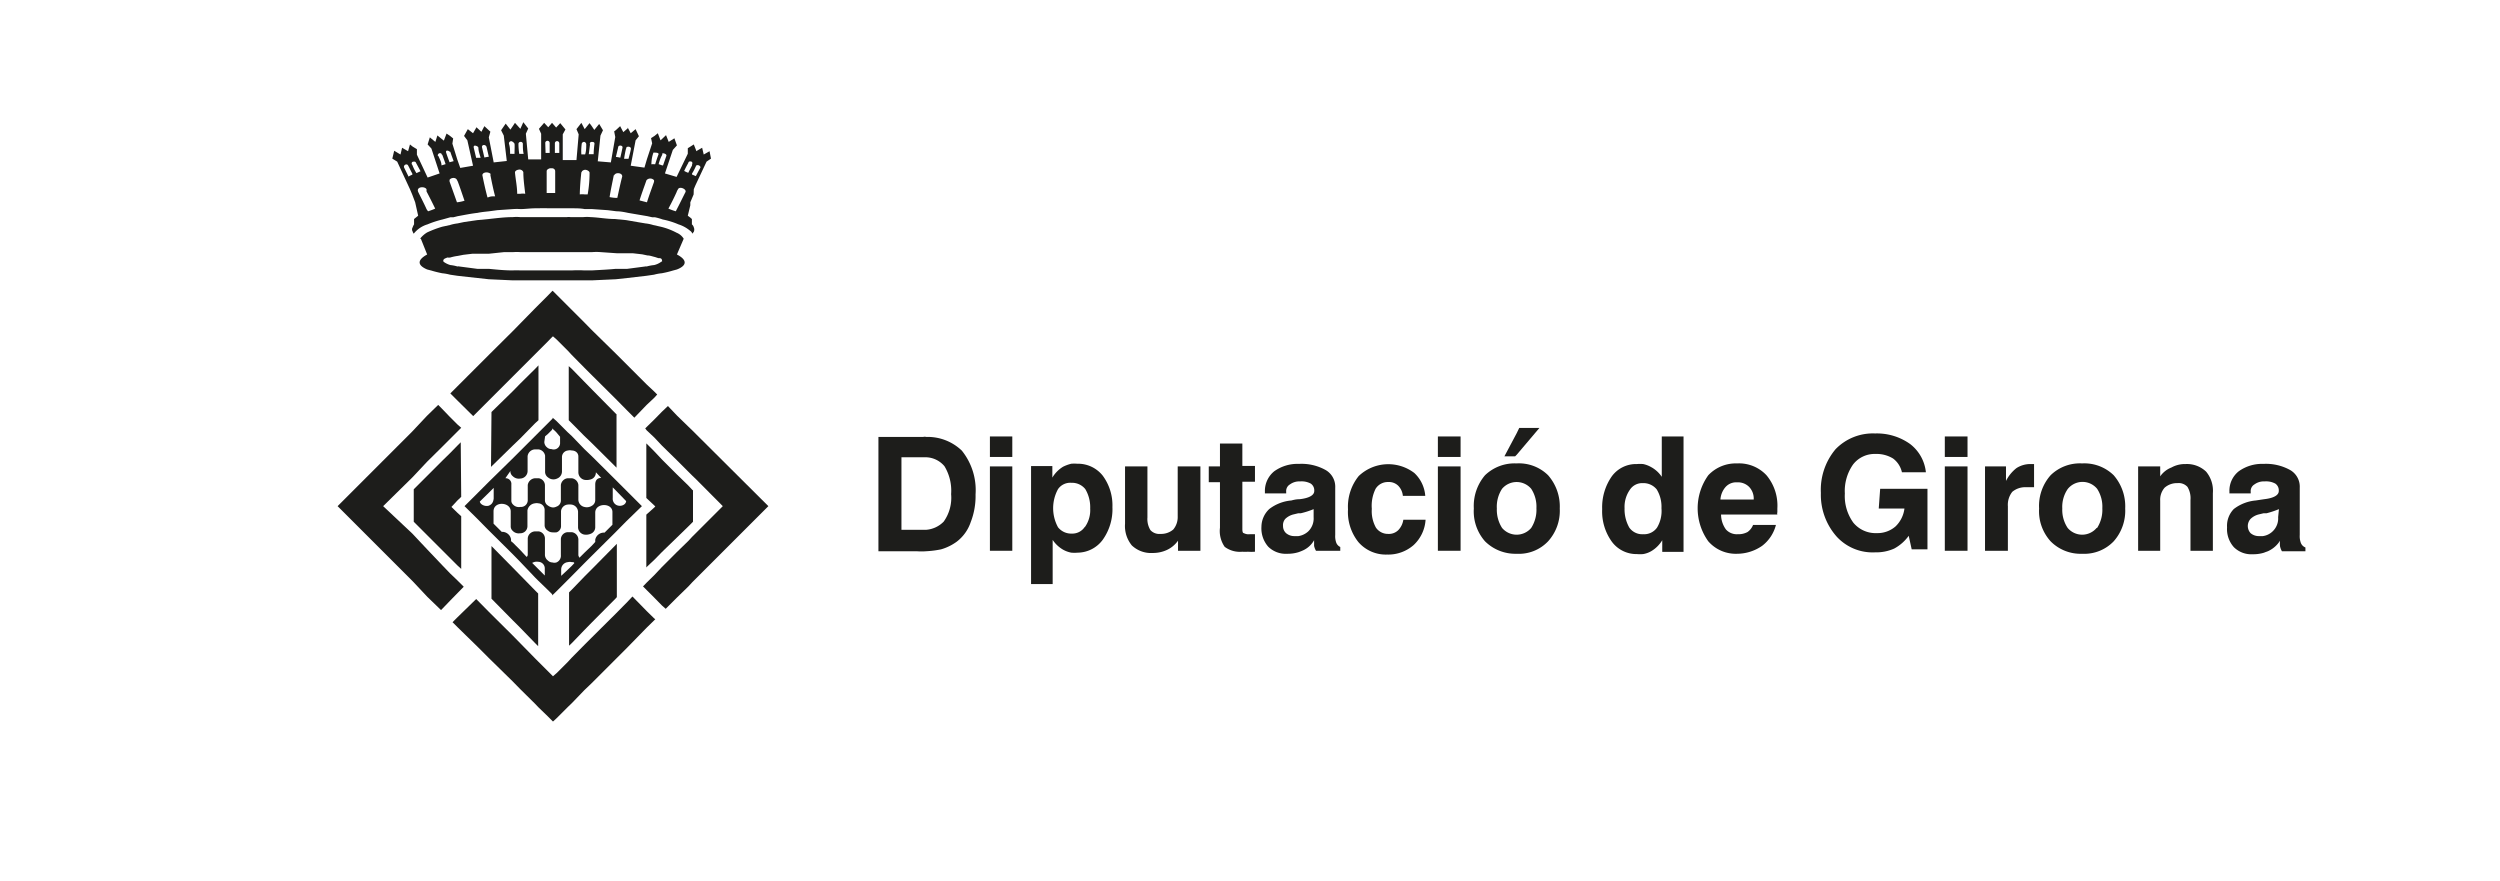 <svg xmlns="http://www.w3.org/2000/svg" viewBox="0 0 158.55 55.87"><g id="Grafisme"><path d="M26,12l.14.33.19.5.19.85-.26.21,0,.34a.85.85,0,0,0-.09.19.24.24,0,0,0,0,.26.37.37,0,0,0,.07.14,1.74,1.74,0,0,1,.87-.59,6.24,6.24,0,0,1,.95-.31l.5-.14c.07,0,.12,0,.19,0l.28-.07c.4-.07.81-.16,1.26-.21.23-.05.47-.07.73-.1l.52-.07,1-.07a3.47,3.47,0,0,1,.47,0c.31,0,.61-.05.95-.05h.21a5.62,5.62,0,0,1,.59,0h.57l.71,0h.24c.26,0,.54,0,.8.05l.47,0,1,.07.55.07c.24,0,.5.05.73.1l1.23.21.31.07.17,0a3.7,3.7,0,0,1,.49.14,5,5,0,0,1,1,.31,2.13,2.13,0,0,1,.73.4.39.39,0,0,1,.15.19l.09-.12a.34.34,0,0,0,0-.28.37.37,0,0,0-.12-.19l0-.34-.1-.09-.16-.12.16-.66,0-.19.21-.5L44,12l.1-.24.71-1.51.28-.19L45,9.59l-.37.21-.1-.43-.38.22,0-.05L44,9.16l-.14.09-.24.15h0l0,.35-.71,1.47v0L42.17,11l.5-1.49.26-.29-.16-.45L42.41,9l-.17-.43L42,8.8l-.11.1-.17-.45-.21.17-.22.14.07.33-.33,1-.16.54L40,10.51l.31-1.61.21-.26-.21-.45L40,8.45l-.19-.36,0,.05-.28.24L39.33,8l-.28.26-.1.07.07.36-.28,1.61-.83-.07.17-1.63.16-.34L38,7.86l-.31.38L37.53,8l-.14-.19-.31.38,0,0-.21-.4-.31.4.14.33-.14,1.63H36l-.31,0,0-1.63.17-.31-.33-.4-.26.28v0l-.26-.3,0,0h0l0,0-.24.28-.26-.28-.33.38v0l.14.31,0,1.63h-.16l-.21,0h-.45l-.15-1.63.15-.33-.31-.4L33,8.17l0,0-.34-.38L32.52,8l-.15.22-.3-.38-.29.42.17.34.19,1.61-.83.09L31,8.71l.1-.36L31,8.26,30.72,8l-.19.36-.26-.24-.05-.05L30,8.45l-.33-.26-.24.43.21.28L30,10.51l-.81.14L29,10.11l-.31-1,.05-.33-.21-.17-.21-.14-.17.45L28,8.8l-.26-.21L27.61,9l-.35-.29-.14.45.24.26L27.88,11l-.76.26,0,0-.68-1.45,0-.35-.28-.17L26,9.16l-.12.43-.38-.22-.1.43L25,9.56l-.12.5.31.19Zm18.13-1.47v0c.09-.14.35,0,.28.12s-.19.35-.28.52v0l-.24-.1s0,0,0,0,0-.05,0-.07C44,10.84,44.07,10.67,44.14,10.53Zm-.48-.21c.05-.12.17-.09.24-.05a.2.2,0,0,1,0,.17.07.07,0,0,0,0,.05c-.07.14-.16.3-.24.47a0,0,0,0,0,0,0,1.57,1.57,0,0,1-.26-.12C43.47,10.67,43.55,10.51,43.66,10.32Zm-.73,1.82L43,12c.1-.21.57,0,.47.19s-.35.71-.54,1.07l-.07.14a3.75,3.75,0,0,1-.47-.17C42.58,12.88,42.77,12.5,42.93,12.14ZM42,9.82s0,0,0-.07.31,0,.26.14l-.21.6H42l-.23-.08C41.82,10.23,41.89,10,42,9.82Zm-.52-.14s0,0,.05,0,.28,0,.23.12-.14.4-.21.62c0,0,0,0,0,0a1,1,0,0,0-.24,0C41.32,10.08,41.37,9.89,41.44,9.68ZM41,11.43s0,0,0,0a.32.32,0,0,1,.48,0c0,.05,0,.07,0,.1v0c-.15.43-.31.85-.45,1.3h0l-.47-.12C40.68,12.31,40.85,11.86,41,11.43Zm-1.28-2c0-.07,0-.1.07-.12s.24,0,.22.14-.1.43-.15.62h-.07l-.21,0C39.62,9.8,39.66,9.59,39.71,9.4Zm-.52-.07c0-.19.31-.15.28,0s-.09.43-.14.64a2.74,2.74,0,0,0-.28-.05Zm-.26,1.77a.28.28,0,0,1,.12-.12c.16-.07.42,0,.4.19-.12.45-.21.9-.31,1.35l-.09,0a2.73,2.73,0,0,1-.4-.05C38.74,12,38.84,11.55,38.93,11.1ZM37.42,9.16A.11.11,0,0,1,37.53,9c.07,0,.19,0,.17.14s-.05.43-.05.64l-.12,0h-.19C37.37,9.59,37.39,9.37,37.42,9.16Zm-.53,0A.15.15,0,0,1,37.06,9a.17.17,0,0,1,.12.15c0,.21,0,.42-.07.64h0l-.24,0C36.85,9.54,36.87,9.33,36.89,9.14Zm0,1.77c0-.09.1-.14.19-.16s.33.07.31.21q0,.67-.12,1.35h-.19a1.05,1.05,0,0,0-.31,0C36.78,11.83,36.82,11.39,36.87,10.91Zm-1.7-1.84a.14.14,0,1,1,.28,0V9.7h-.28ZM35,10.67h0c.12,0,.21.08.21.19v1.38h-.21v0h-.33V10.86c0-.11.12-.16.21-.19Zm-.42-1.6a.14.14,0,1,1,.28,0V9.7H34.6ZM33,9a.13.13,0,0,1,.16.12c0,.22,0,.43.05.64l-.21,0h-.07a4.72,4.72,0,0,1-.05-.64A.13.13,0,0,1,33,9Zm0,1.76a.24.24,0,0,1,.19.16c0,.45.07.92.12,1.37a1,1,0,0,0-.31,0H32.8c0-.45-.1-.9-.14-1.35C32.66,10.82,32.82,10.75,33,10.75ZM32.52,9s.09.05.11.12,0,.43,0,.64h-.16a.23.23,0,0,0-.12,0c0-.21,0-.42-.07-.64A.14.14,0,0,1,32.52,9ZM31.1,11.1c.09.45.18.9.3,1.35-.14,0-.28,0-.4.05s-.07,0-.09,0c-.12-.45-.22-.9-.31-1.35-.05-.19.23-.26.4-.19S31.1,11.05,31.1,11.1Zm-.24-1.77.14.61a2.74,2.74,0,0,0-.28.05l-.15-.64C30.53,9.16,30.81,9.14,30.86,9.33Zm-.59-.05s.07.05.07.09c0,.22.09.43.14.64l-.21,0H30.2c-.05-.19-.1-.41-.15-.62S30.17,9.23,30.27,9.28ZM29,11.43c.17.43.31.88.46,1.3a2.4,2.4,0,0,1-.48.1v0l-.47-1.32v-.1c.07-.14.38-.19.47,0S29,11.41,29,11.43Zm-.49-1.8a.06.06,0,0,1,.05,0c.07.21.14.4.21.59l-.26.07h0c-.07-.19-.14-.38-.21-.59S28.44,9.54,28.54,9.63Zm-.74.26A.14.14,0,0,1,28,9.75s0,.05.05.07c.07.19.14.38.21.59l-.26.08h0C28,10.27,27.88,10.08,27.8,9.89ZM27.05,12c0,.05,0,.1,0,.14.19.36.38.74.55,1.09a4.13,4.13,0,0,1-.45.17.94.94,0,0,1-.1-.14c-.16-.36-.35-.72-.52-1.07S26.93,11.79,27.05,12Zm-.9-1.73s.19-.07.23.05l.29.54-.26.12a2.81,2.81,0,0,1-.26-.52s0,0,0,0A.13.13,0,0,1,26.15,10.27Zm-.26.24c.09.16.16.33.26.5,0,0,0,0,0,.07h0a1.07,1.07,0,0,0-.24.12l-.28-.57C25.56,10.46,25.82,10.34,25.89,10.51Z" style="fill:#1d1d1b"></path><polygon points="29.25 31.51 29.22 28.05 29.01 28.26 28.54 28.74 28.04 29.23 27.09 30.18 26.24 31.03 26.24 33.09 27.09 33.94 28.04 34.89 28.54 35.39 29.01 35.86 29.25 36.08 29.25 32.74 29.01 32.52 28.63 32.15 29.01 31.74 29.25 31.51" style="fill:#1d1d1b"></polygon><path d="M29.41,37.21l-.4-.4-.47-.45-.5-.52-.95-1-.94-1L24.3,32.1l1.85-1.82.94-1,.95-.94.5-.5.47-.47.24-.24L29,26.91l-.47-.47-.5-.52-.24-.24-.71.69-.94,1L21.41,32.1s0,0,0,0l4.76,4.76.94,1,.86.83.09-.09.5-.52.47-.48Z" style="fill:#1d1d1b"></path><polygon points="43.9 27.29 43.66 27.06 42.93 26.35 42.36 25.75 41.98 26.11 41.49 26.61 41.01 27.08 40.92 27.17 41.01 27.29 41.49 27.74 41.98 28.26 42.93 29.19 43.66 29.92 43.9 30.16 44.14 30.39 45.84 32.1 44.14 33.8 43.9 34.04 43.66 34.3 42.93 35.01 41.98 35.96 41.49 36.48 41.01 36.95 40.78 37.19 41.01 37.42 41.49 37.9 41.98 38.4 42.22 38.61 42.93 37.9 43.66 37.19 43.9 36.93 44.14 36.69 48.73 32.1 44.14 27.53 43.9 27.29" style="fill:#1d1d1b"></polygon><path d="M40.71,32.1l-.93-.93-.73-.73-1.52-1.51-.47-.45-.8-.83L36,27.41l-.71-.71-.24-.21,0,.05-.28.28-.59.59-.21.21-.95.95-.47.47L31,30.56l-.73.73-.81.81.81.8.73.74,1.52,1.51.47.48.95,1,.21.21.59.57.28.28,0,.07.24-.23.71-.71.24-.24.8-.81.47-.47,1.52-1.51.73-.74Zm-6.14-4.43.17-.14.28-.28,0-.08.24.22.26.31v.37a.41.41,0,0,1-.26.41.42.42,0,0,1-.29,0,.39.39,0,0,1-.28-.11.45.45,0,0,1-.17-.34Zm-2.2,2.2a.39.39,0,0,0,.15.33.54.54,0,0,0,.47.15.48.48,0,0,0,.47-.48v-.94a.49.49,0,0,1,.48-.43h.21a.48.48,0,0,1,.42.4l0,1a.43.43,0,0,0,.19.38.53.53,0,0,0,.57.07.48.48,0,0,0,.31-.45l0-.92a.42.42,0,0,1,.38-.41.49.49,0,0,1,.24,0c.23,0,.42.15.42.38v1a.49.49,0,0,0,.38.48.85.85,0,0,0,.47-.05.45.45,0,0,0,.26-.43l.34.36c-.24,0-.38.14-.38.42v1a.41.41,0,0,1-.22.35.59.59,0,0,1-.47.07.48.48,0,0,1-.38-.45v-.94a.48.48,0,0,0-.42-.43H36a.49.49,0,0,0-.43.43v.94a.41.41,0,0,1-.28.43.45.45,0,0,1-.26.05h0a.6.6,0,0,1-.28-.12.39.39,0,0,1-.19-.36v-.94a.46.46,0,0,0-.4-.43h-.21a.5.5,0,0,0-.48.43v.94a.43.43,0,0,1-.47.45.5.5,0,0,1-.47-.16.33.33,0,0,1-.1-.26l0-1a.36.36,0,0,0-.38-.4ZM31,32.07c-.24.07-.54-.07-.57-.26l.57-.56.31-.31v.68C31.28,31.88,31.17,32,31,32.07Zm3.55,4.43-.4-.4-.21-.21-.19-.19s.09-.05.19-.07a.75.75,0,0,1,.21,0,.42.42,0,0,1,.4.45Zm1.71-.61-.24.23-.43.4v-.4a.47.47,0,0,1,.43-.47.49.49,0,0,1,.24,0c.09,0,.16,0,.16.07Zm2.58-2.61-.5.5a.56.56,0,0,0-.59.45v.14l-.22.24-.47.45-.31.31a.52.52,0,0,1-.07-.15v-1a.48.48,0,0,0-.42-.47H36a.46.46,0,0,0-.43.45v1a.46.46,0,0,1-.28.47.45.45,0,0,1-.26,0h0a.4.4,0,0,1-.28-.12.46.46,0,0,1-.19-.4v-1a.46.46,0,0,0-.4-.45h-.21c-.24,0-.48.19-.48.47v1a.18.18,0,0,1-.07.15l-.4-.43-.47-.47-.12-.1,0-.12a.57.57,0,0,0-.59-.47l-.52-.52v-.78c0-.67,1.09-.6,1.09,0v.94a.37.37,0,0,0,.12.29.52.52,0,0,0,.47.16.45.45,0,0,0,.47-.45v-1a.54.54,0,0,1,.48-.45.51.51,0,0,1,.21,0,.42.42,0,0,1,.4.45v.92a.4.4,0,0,0,.19.36.5.5,0,0,0,.28.11,1.45,1.45,0,0,0,.29,0,.42.42,0,0,0,.28-.43l0-.92A.47.47,0,0,1,36,32a1,1,0,0,1,.24,0,.48.48,0,0,1,.42.45v1a.48.48,0,0,0,.38.45.75.75,0,0,0,.47-.07.44.44,0,0,0,.24-.38l0-.94c0-.64,1.13-.64,1.09,0ZM39.05,32a.45.45,0,0,1-.19-.41v-.68l.19.19.66.68C39.69,32.05,39.29,32.17,39.05,32Z" style="fill:#1d1d1b"></path><path d="M42.67,17.16l.26-.07c.62-.24.69-.59,0-.95v0l.43-1h0a.93.93,0,0,0-.45-.38,4.23,4.23,0,0,0-1-.38l-.49-.11a2.4,2.4,0,0,0-.48-.1l-.42-.07-.81-.14-.73-.07c-.5,0-1-.1-1.52-.12a2.42,2.42,0,0,0-.47,0c-.26,0-.54,0-.8,0a1,1,0,0,0-.24,0H33.94l-.95,0a2.32,2.32,0,0,0-.47,0c-.53,0-1.05.07-1.52.12l-.73.07-.83.12-.43.09a2.63,2.63,0,0,0-.47.1l-.5.11a6.88,6.88,0,0,0-.95.36,1.65,1.65,0,0,0-.45.4h.05l.4,1,0,0s0,0,0,0c-.66.36-.61.69,0,.95l.27.07c.23.07.44.12.68.17a2.92,2.92,0,0,1,.5.09l.47.07,1.26.14.73.08,1.52.07H33l.95,0h2.32c.26,0,.54,0,.8,0h.47l1.52-.07.73-.08L41,17.49l.48-.07a2.81,2.81,0,0,1,.49-.09A6.33,6.33,0,0,0,42.67,17.16Zm-.76-.54a1.27,1.27,0,0,1-.42.19,2.7,2.7,0,0,0-.48.09.15.15,0,0,0-.09,0l-1.14.15c-.26,0-.49,0-.73,0-.5.05-1,.07-1.52.1l-.47,0a7.13,7.13,0,0,0-.8,0H33.94c-.31,0-.64,0-.95,0a3.94,3.94,0,0,0-.47,0c-.53,0-1-.05-1.52-.1-.26,0-.5,0-.73,0l-1.14-.15a.25.25,0,0,0-.12,0,2.39,2.39,0,0,0-.45-.09h0a1.36,1.36,0,0,1-.4-.19s0,0-.05-.05c0-.17.12-.17.26-.24a.53.53,0,0,0,.19,0,3.06,3.06,0,0,1,.47-.1l.36-.07.59-.07.31,0c.23,0,.47,0,.73,0l.95-.1h.57a3.47,3.47,0,0,1,.47,0l.8,0h2.47c.26,0,.54,0,.8,0l.47,0a3.38,3.38,0,0,1,.55,0l1,.07c.24,0,.47,0,.73,0,.1,0,.19,0,.29,0l.61.07.33.07c.17,0,.33.07.48.1l.21.07c.14,0,.24,0,.24.21C41.94,16.59,41.91,16.62,41.91,16.62Z" style="fill:#1d1d1b"></path><polygon points="41.01 32.62 40.99 32.64 40.99 36 41.01 35.96 41.49 35.51 41.98 35.01 42.93 34.09 43.66 33.38 43.9 33.14 43.95 33.09 43.95 31.1 43.9 31.06 43.66 30.8 42.93 30.09 41.98 29.14 41.49 28.62 41.01 28.14 40.99 28.12 40.99 31.58 41.01 31.6 41.49 32.05 41.56 32.12 41.49 32.19 41.01 32.62" style="fill:#1d1d1b"></polygon><polygon points="41.01 38.75 40.11 37.83 39.78 38.18 39.05 38.92 37.53 40.43 37.06 40.9 36.26 41.71 36.02 41.97 35.31 42.68 35.07 42.89 35.02 42.84 34.74 42.56 34.15 41.97 33.94 41.76 32.99 40.79 32.52 40.31 31 38.8 30.27 38.06 30.2 37.99 29.01 39.15 28.7 39.46 29.01 39.77 30.27 41 31 41.73 32.52 43.22 32.99 43.7 33.94 44.64 34.15 44.86 34.74 45.43 35.02 45.71 35.07 45.76 35.31 45.54 36.02 44.83 36.26 44.6 37.06 43.77 37.53 43.32 39.05 41.8 39.78 41.07 41.01 39.81 41.49 39.34 41.56 39.27 41.49 39.22 41.01 38.75" style="fill:#1d1d1b"></polygon><polygon points="32.99 36.48 32.52 36 31.17 34.63 31.17 37.97 32.52 39.34 32.99 39.81 33.94 40.79 34.13 40.98 34.13 37.64 33.94 37.45 32.99 36.48" style="fill:#1d1d1b"></polygon><polygon points="37.53 36.1 37.06 36.57 36.26 37.4 36.09 37.57 36.09 40.95 36.26 40.79 37.06 39.96 37.53 39.48 39.05 37.95 39.12 37.87 39.12 34.49 39.05 34.56 37.53 36.1" style="fill:#1d1d1b"></polygon><polygon points="41.49 25.23 41.68 25.02 41.49 24.83 41.01 24.38 39.78 23.15 39.05 22.42 37.53 20.93 37.06 20.45 36.26 19.65 36.02 19.41 35.31 18.7 35.05 18.44 35.02 18.46 34.74 18.75 34.15 19.34 33.94 19.55 32.99 20.52 32.52 21 31 22.51 30.27 23.24 29.01 24.5 28.56 24.95 29.01 25.4 30.01 26.39 30.27 26.13 31 25.4 32.52 23.88 32.99 23.41 33.94 22.46 34.15 22.25 34.74 21.66 35.02 21.37 35.07 21.33 35.31 21.54 36.02 22.25 36.26 22.51 37.06 23.32 37.53 23.79 39.05 25.3 39.78 26.04 40.23 26.49 41.01 25.68 41.49 25.23" style="fill:#1d1d1b"></polygon><polygon points="32.99 27.81 33.94 26.84 34.15 26.65 34.15 23.17 33.94 23.39 32.99 24.33 32.52 24.81 31.17 26.13 31.14 29.61 32.52 28.26 32.99 27.81" style="fill:#1d1d1b"></polygon><polygon points="37.06 27.65 37.53 28.1 39.05 29.61 39.1 29.66 39.1 26.27 39.05 26.23 37.53 24.69 37.06 24.21 36.26 23.39 36.07 23.22 36.07 26.65 36.26 26.84 37.06 27.65" style="fill:#1d1d1b"></polygon><rect x="123.34" y="27.68" width="1.44" height="1.3" style="fill:#1d1d1b"></rect><rect x="123.34" y="29.58" width="1.44" height="5.35" style="fill:#1d1d1b"></rect><path d="M110.17,29.39h0a2.4,2.4,0,0,0-1.83.75,3.59,3.59,0,0,0,0,4.19,2.31,2.31,0,0,0,1.82.79h0a2.81,2.81,0,0,0,1.59-.5,2.42,2.42,0,0,0,.88-1.33h-1.45a1,1,0,0,1-.35.45,1.21,1.21,0,0,1-.62.14h0a.93.93,0,0,1-.75-.3,1.62,1.62,0,0,1-.31-.95h3.57a.22.22,0,0,1,0-.14v-.24a3,3,0,0,0-.69-2.11A2.38,2.38,0,0,0,110.17,29.39Zm0,2.29h-1.06a1.34,1.34,0,0,1,.33-.8.91.91,0,0,1,.73-.29,1,1,0,0,1,.76.29,1.07,1.07,0,0,1,.29.8Z" style="fill:#1d1d1b"></path><path d="M128.78,29.43a1.62,1.62,0,0,0-.9.26,2.42,2.42,0,0,0-.66.81v-.92h-1.33v5.35h1.45V32.11a1.33,1.33,0,0,1,.28-.92,1.28,1.28,0,0,1,.88-.29H129V29.43h-.19Z" style="fill:#1d1d1b"></path><path d="M119.15,32.25h1.63a1.89,1.89,0,0,1-.57,1.14,1.74,1.74,0,0,1-1.18.42,1.83,1.83,0,0,1-1.49-.66A2.87,2.87,0,0,1,117,31.3a2.92,2.92,0,0,1,.52-1.84,1.72,1.72,0,0,1,1.42-.67,2,2,0,0,1,1.12.29,1.49,1.49,0,0,1,.56.87h1.52a2.59,2.59,0,0,0-1-1.79,3.62,3.62,0,0,0-2.22-.67,3.29,3.29,0,0,0-2.51,1,4,4,0,0,0-.93,2.77,4,4,0,0,0,1,2.77,3.09,3.09,0,0,0,2.44,1,2.78,2.78,0,0,0,1.21-.24,2.71,2.71,0,0,0,.92-.81l.19.86h1V31h-3Z" style="fill:#1d1d1b"></path><path d="M145.92,34.43a1.2,1.2,0,0,1-.07-.5v-3a1.22,1.22,0,0,0-.59-1.11,3.15,3.15,0,0,0-1.71-.4h0a2.53,2.53,0,0,0-1.57.47,1.57,1.57,0,0,0-.59,1.28v.12h1.35v-.1a.49.49,0,0,1,.24-.47,1,1,0,0,1,.57-.19h.09a1.22,1.22,0,0,1,.66.14.52.52,0,0,1,.22.47c0,.26-.31.45-.93.52h0l-.53.08a2.67,2.67,0,0,0-1.39.54,1.52,1.52,0,0,0-.43,1.16,1.72,1.72,0,0,0,.43,1.26,1.57,1.57,0,0,0,1.21.45,2.3,2.3,0,0,0,.71-.1c.11-.05.21-.07.3-.12a1.74,1.74,0,0,0,.71-.64,1.46,1.46,0,0,0,0,.36,1.05,1.05,0,0,0,.12.31h1.49v-.24A.5.5,0,0,1,145.92,34.43Zm-1.44-1.63a1.13,1.13,0,0,1-.34.89,1.11,1.11,0,0,1-.63.31c-.07,0-.17,0-.26,0a.8.8,0,0,1-.52-.19.67.67,0,0,1,0-.9,1.14,1.14,0,0,1,.54-.29l.29-.07.19,0a5.93,5.93,0,0,0,.78-.26Z" style="fill:#1d1d1b"></path><polygon points="96.19 28.84 97.63 27.14 96.35 27.14 96.19 27.47 95.41 28.94 96.09 28.94 96.19 28.84" style="fill:#1d1d1b"></polygon><path d="M132.05,29.39a2.65,2.65,0,0,0-2,.75,2.93,2.93,0,0,0-.73,2.11,2.84,2.84,0,0,0,.73,2.08,2.67,2.67,0,0,0,2,.79,2.58,2.58,0,0,0,2-.79,2.92,2.92,0,0,0,.73-2.08,3,3,0,0,0-.73-2.11A2.66,2.66,0,0,0,132.05,29.39Zm.92,4.09a1.2,1.2,0,0,1-1.84,0,2.06,2.06,0,0,1-.34-1.23,2,2,0,0,1,.34-1.23A1.2,1.2,0,0,1,133,31a2.07,2.07,0,0,1,.33,1.23A2.13,2.13,0,0,1,133,33.48Z" style="fill:#1d1d1b"></path><path d="M105.39,30.24a1.92,1.92,0,0,0-.68-.62,1.74,1.74,0,0,0-.5-.19,2.55,2.55,0,0,0-.4,0,1.91,1.91,0,0,0-1.59.78,3.42,3.42,0,0,0-.61,2.08,3.28,3.28,0,0,0,.61,2.06,1.94,1.94,0,0,0,1.59.79,2.43,2.43,0,0,0,.4,0,1.55,1.55,0,0,0,.52-.19,2,2,0,0,0,.69-.69v.74h1.35V27.68h-1.38Zm-.3,3.22a1,1,0,0,1-.88.42,1,1,0,0,1-.88-.42,2.35,2.35,0,0,1-.3-1.23,1.88,1.88,0,0,1,.33-1.16.93.93,0,0,1,.83-.43h0a1.08,1.08,0,0,1,.88.4,2.11,2.11,0,0,1,.3,1.19A2.05,2.05,0,0,1,105.09,33.46Z" style="fill:#1d1d1b"></path><path d="M138.61,29.43a1.77,1.77,0,0,0-.9.22,1.55,1.55,0,0,0-.71.56v-.63h-1.4v5.35H137V31.75a1.15,1.15,0,0,1,.28-.82,1.18,1.18,0,0,1,.81-.29.75.75,0,0,1,.64.24,1.38,1.38,0,0,1,.19.83v3.22h1.42V31.28a1.89,1.89,0,0,0-.43-1.37A1.76,1.76,0,0,0,138.61,29.43Z" style="fill:#1d1d1b"></path><path d="M58.74,27.71a.38.38,0,0,0-.19,0H55.71v7.25h2.43a3.7,3.7,0,0,0,.6,0,6.24,6.24,0,0,0,.94-.12,3.16,3.16,0,0,0,1-.49,2.59,2.59,0,0,0,.88-1.23,4.54,4.54,0,0,0,.31-1.76A4,4,0,0,0,61,28.58,3.13,3.13,0,0,0,58.74,27.71Zm1.11,5.37a1.74,1.74,0,0,1-1.11.52l-.38,0H57.17V29h1.57a1.58,1.58,0,0,1,1.16.57,3,3,0,0,1,.42,1.77A2.6,2.6,0,0,1,59.85,33.08Z" style="fill:#1d1d1b"></path><path d="M74.69,32.75a1.23,1.23,0,0,1-.28.83,1.18,1.18,0,0,1-.81.28.76.76,0,0,1-.64-.24,1.34,1.34,0,0,1-.19-.8V29.58H71.35v3.64a1.94,1.94,0,0,0,.43,1.37,1.77,1.77,0,0,0,1.33.48,2.11,2.11,0,0,0,.89-.19,1.78,1.78,0,0,0,.71-.59v.64h1.42V29.58H74.69Z" style="fill:#1d1d1b"></path><path d="M78.79,28.13H77.37v1.45h-.71v1h.71v2.89a1.75,1.75,0,0,0,.3,1.21,1.61,1.61,0,0,0,1.12.31,2.16,2.16,0,0,0,.35,0,3,3,0,0,0,.45,0V33.88h-.33a.64.64,0,0,1-.38-.07c-.07,0-.09-.12-.09-.26v-3h.8v-1h-.8Z" style="fill:#1d1d1b"></path><path d="M68.32,29.41a2.3,2.3,0,0,0-.38,0,2.5,2.5,0,0,0-.52.19,2,2,0,0,0-.68.69v-.73H65.39v7.48h1.37v-2.8a2,2,0,0,0,.66.62,1.72,1.72,0,0,0,.52.19,2.55,2.55,0,0,0,.41,0,2,2,0,0,0,1.58-.81,3.34,3.34,0,0,0,.62-2.08,3.16,3.16,0,0,0-.62-2A2,2,0,0,0,68.32,29.41Zm.48,4a.94.94,0,0,1-.83.43h0a1.06,1.06,0,0,1-.87-.4,2.52,2.52,0,0,1,0-2.42.94.94,0,0,1,.85-.4h0a1.07,1.07,0,0,1,.88.4,2.25,2.25,0,0,1,.31,1.23A1.84,1.84,0,0,1,68.8,33.43Z" style="fill:#1d1d1b"></path><rect x="62.78" y="27.68" width="1.42" height="1.3" style="fill:#1d1d1b"></rect><rect x="62.78" y="29.58" width="1.42" height="5.35" style="fill:#1d1d1b"></rect><path d="M88.68,33.62a.84.84,0,0,1-.64.24.92.92,0,0,1-.78-.4A2.16,2.16,0,0,1,87,32.27,2.43,2.43,0,0,1,87.24,31a.91.91,0,0,1,.8-.43.84.84,0,0,1,.64.24,1.06,1.06,0,0,1,.29.64h1.42A2.21,2.21,0,0,0,89.7,30a2.72,2.72,0,0,0-3.53.19,3.09,3.09,0,0,0-.68,2.11,3.05,3.05,0,0,0,.66,2.08,2.3,2.3,0,0,0,1.82.79,2.44,2.44,0,0,0,1.68-.6,2.39,2.39,0,0,0,.76-1.61H89A1.2,1.2,0,0,1,88.68,33.62Z" style="fill:#1d1d1b"></path><rect x="91.19" y="29.58" width="1.44" height="5.35" style="fill:#1d1d1b"></rect><rect x="91.19" y="27.68" width="1.44" height="1.3" style="fill:#1d1d1b"></rect><path d="M84.75,34.43a1.2,1.2,0,0,1-.07-.5v-3a1.22,1.22,0,0,0-.59-1.11,3.13,3.13,0,0,0-1.71-.4h0a2.53,2.53,0,0,0-1.57.47,1.6,1.6,0,0,0-.59,1.28v.12h1.35v-.1a.49.49,0,0,1,.24-.47,1,1,0,0,1,.57-.19h.09a1.22,1.22,0,0,1,.66.14.52.52,0,0,1,.22.47c0,.26-.31.45-.93.52h0c-.22,0-.41.05-.52.08a2.67,2.67,0,0,0-1.4.54A1.56,1.56,0,0,0,80,33.41a1.76,1.76,0,0,0,.43,1.26,1.58,1.58,0,0,0,1.21.45,2.3,2.3,0,0,0,.71-.1,3.11,3.11,0,0,0,.3-.12,1.53,1.53,0,0,0,.69-.64c0,.12,0,.24,0,.36a1.05,1.05,0,0,0,.12.31H85v-.24A.5.5,0,0,1,84.75,34.43ZM83.31,32.8a1.15,1.15,0,0,1-.33.89,1.17,1.17,0,0,1-.64.31c-.07,0-.17,0-.26,0a.8.8,0,0,1-.52-.19.6.6,0,0,1-.19-.45.61.61,0,0,1,.14-.45,1.14,1.14,0,0,1,.54-.29l.29-.07.16,0a5.17,5.17,0,0,0,.81-.26Z" style="fill:#1d1d1b"></path><path d="M96.18,29.39a2.7,2.7,0,0,0-2,.75,3,3,0,0,0-.71,2.11,2.87,2.87,0,0,0,.71,2.08,2.73,2.73,0,0,0,2,.79,2.55,2.55,0,0,0,2-.79,2.88,2.88,0,0,0,.74-2.08,3,3,0,0,0-.74-2.11A2.63,2.63,0,0,0,96.18,29.39Zm.93,4.09a1.21,1.21,0,0,1-1.85,0,2.13,2.13,0,0,1-.33-1.23A2.07,2.07,0,0,1,95.26,31a1.21,1.21,0,0,1,1.85,0,2.07,2.07,0,0,1,.33,1.23A2.13,2.13,0,0,1,97.11,33.48Z" style="fill:#1d1d1b"></path></g></svg>